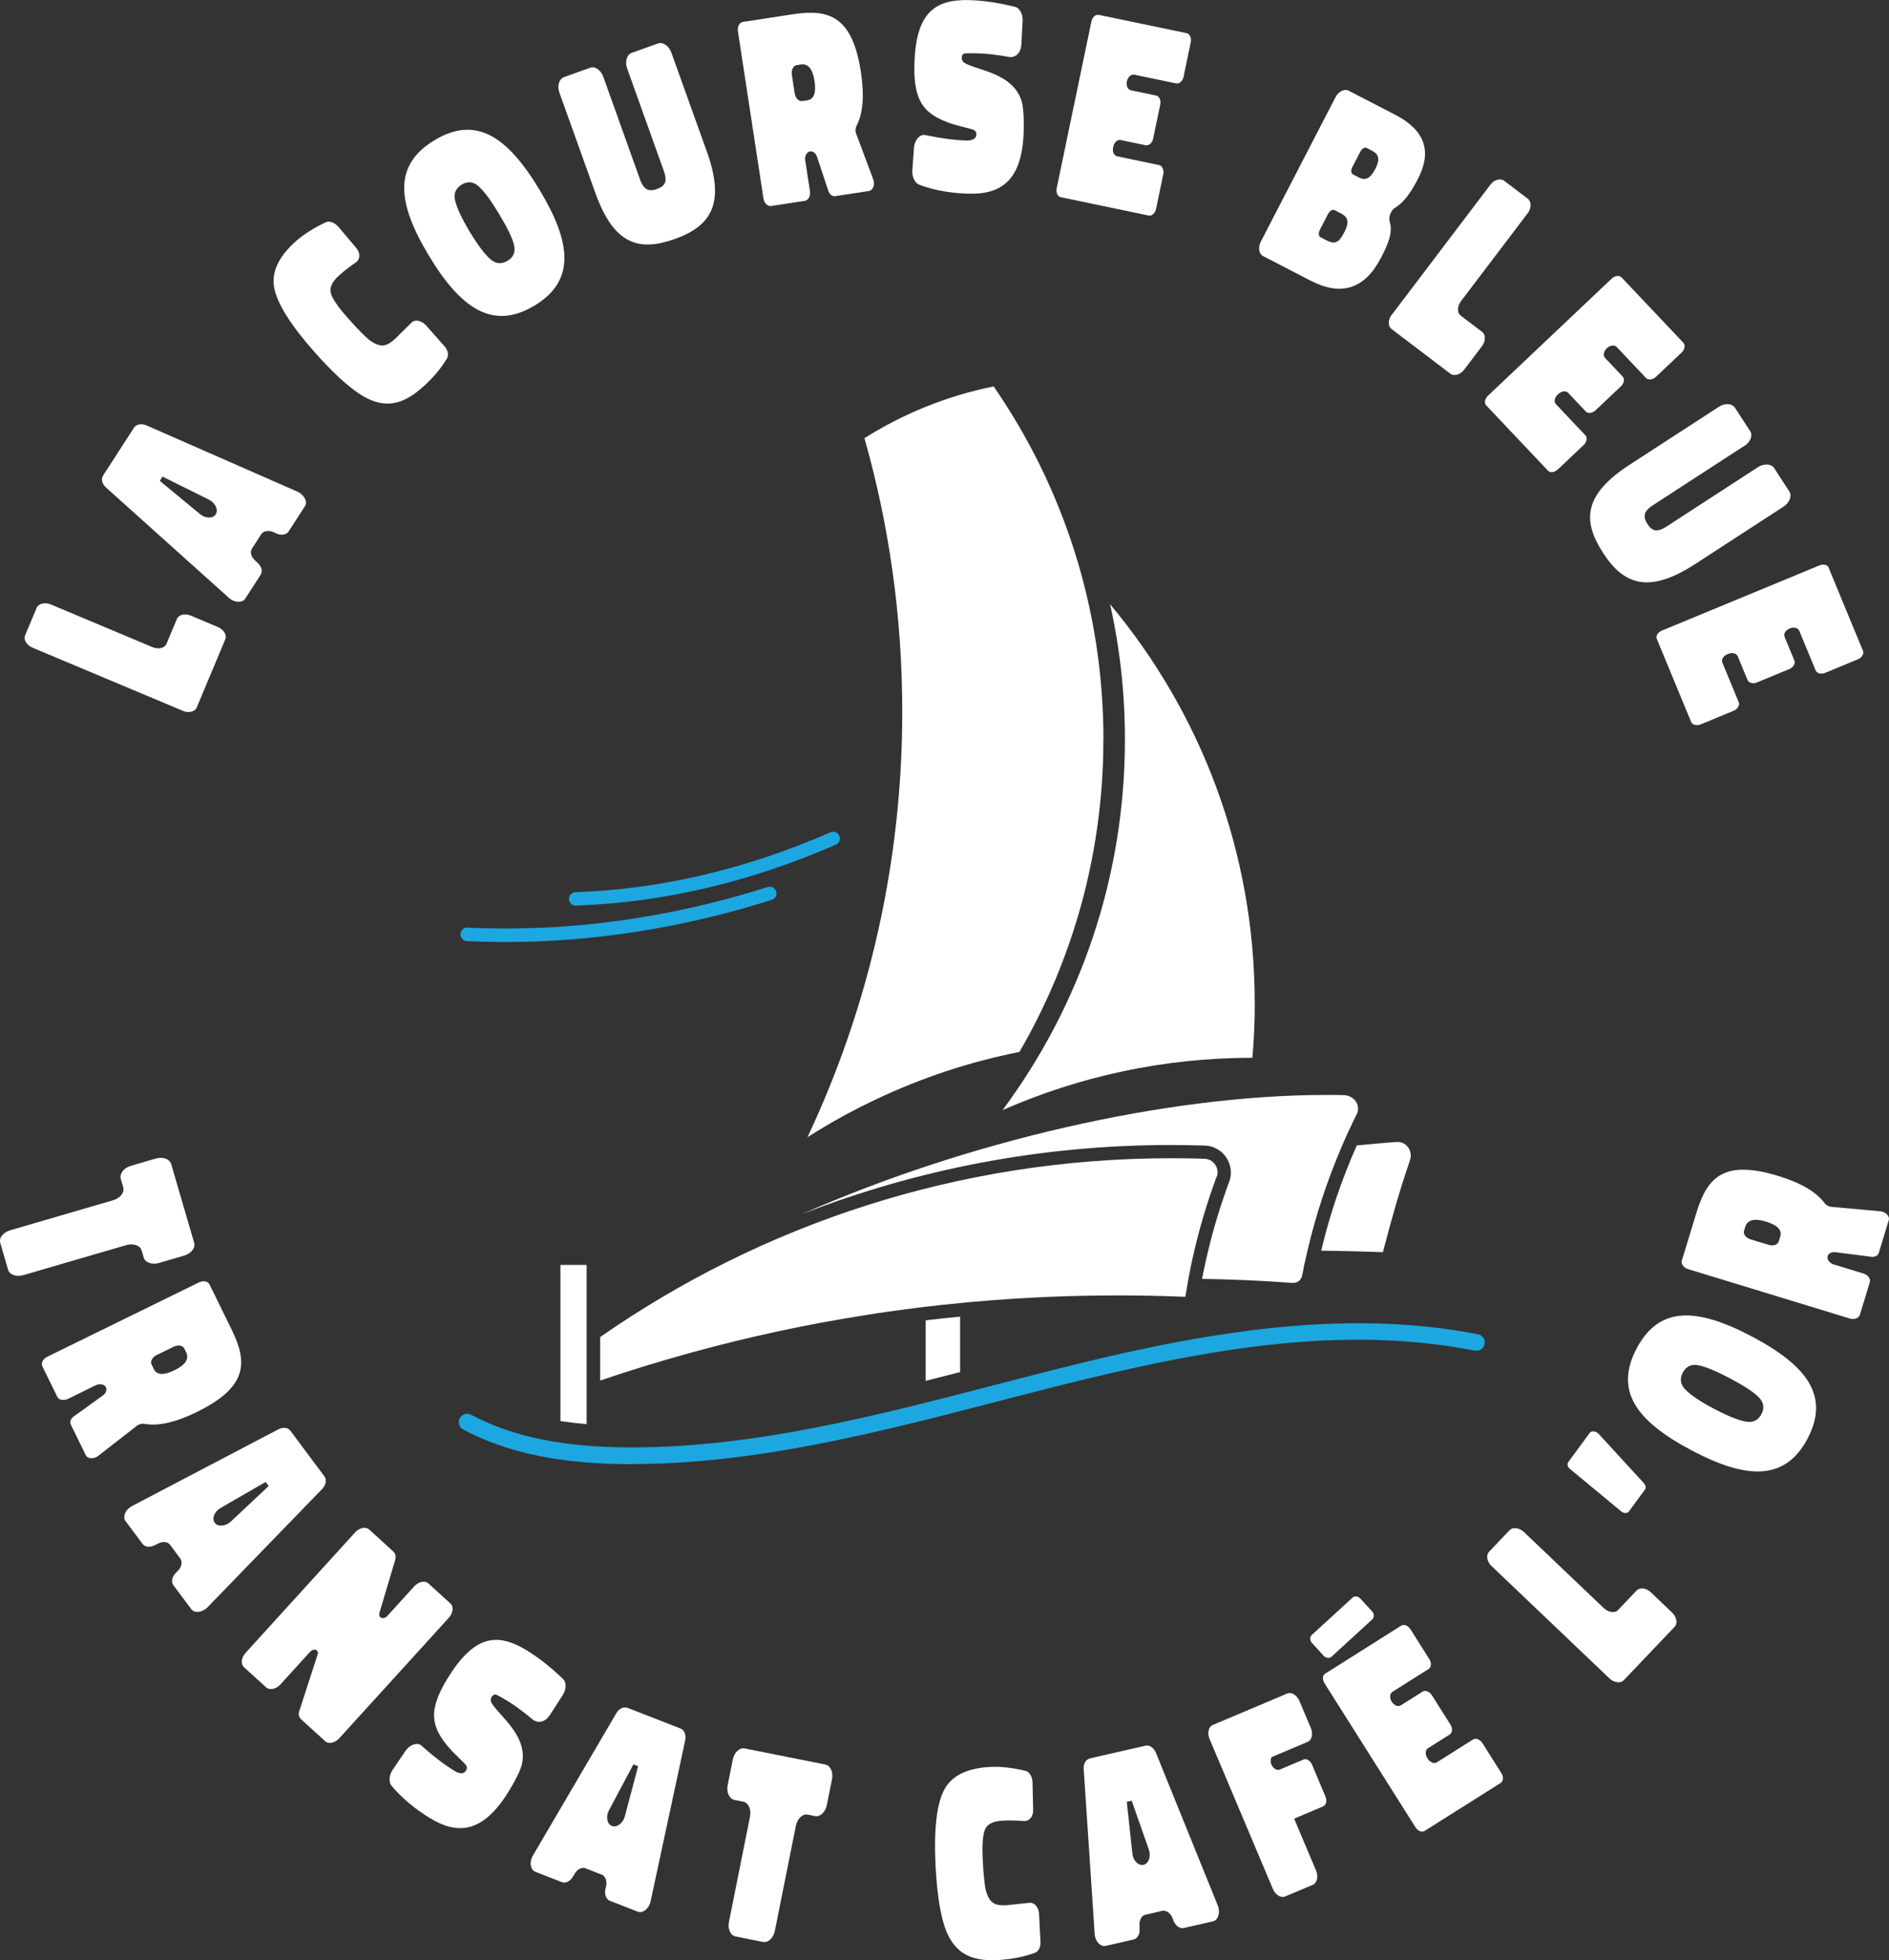 <?xml version="1.0" encoding="UTF-8"?> <svg xmlns="http://www.w3.org/2000/svg" id="Calque_2" data-name="Calque 2" viewBox="0 0 284.21 294.81"><rect x="0" y="0" width="284.21" height="294.81" fill="#333333" stroke="none"/><defs><style> .cls-1 { fill: #fff; } .cls-2 { fill: #1da7e0; } </style></defs><g id="Calque_1-2" data-name="Calque 1"><g><g><g><path class="cls-1" d="M25.77,175.12l3.45,11.82c.21.73-.45,1.59-1.54,1.91l-3.76,1.1c-1.06.31-2.08-.07-2.29-.8l-.31-1.06c-.22-.77-1.24-1.14-2.34-.82l-15.47,4.51c-1.06.31-2.08-.07-2.29-.8l-1.18-4.05c-.22-.77.45-1.59,1.5-1.9l15.47-4.51c1.1-.32,1.75-1.18,1.53-1.95l-.36-1.24c-.23-.8.43-1.67,1.48-1.98l3.76-1.1c1.1-.32,2.12.06,2.35.86Z"></path><path class="cls-1" d="M14.34,208.37l-4.09,2.01c-.68.33-1.39.18-1.63-.3l-2.24-4.57c-.25-.51.08-1.14.76-1.47l22.76-11.15c.68-.33,1.38-.21,1.63.3l3.34,6.82c2.46,5.02,2.29,8.65-5.25,12.35-3.17,1.56-5.79,2.16-7.88,1.79-.38-.07-.87.04-1.23.35l-5.7,4.44c-.67.54-1.62.5-1.9-.08l-2.26-4.61c-.2-.41,0-.93.55-1.29l4.22-3.04c.51-.33.71-.89.52-1.27-.23-.48-.93-.6-1.61-.27ZM26.25,206.09c1.67-.82,2.24-1.73,1.75-2.72l-.27-.55c-.23-.48-.96-.58-1.61-.27l-2.53,1.24c-.68.33-1.01.96-.78,1.44l.33.68c.45.92,1.49.96,3.09.18Z"></path><path class="cls-1" d="M43.69,215.18l5.13,6.88c.36.49.22,1.25-.32,1.85l-17.25,17.8c-.77.81-1.99.96-2.46.32l-2.71-3.62c-.34-.46-.23-1.2.32-1.8l.41-.4c.52-.58.66-1.34.32-1.8l-1.54-2.07c-.39-.52-1.17-.55-1.91-.14l-.35.17c-.74.41-1.51.32-1.88-.17l-2.57-3.44c-.48-.64.01-1.76.98-2.25l21.98-11.52c.71-.39,1.48-.3,1.85.19ZM33.2,226.8c-.94.51-1.37,1.59-.89,2.23.48.64,1.63.54,2.42-.19l5.69-5.34-.46-.61-6.76,3.9Z"></path><path class="cls-1" d="M55.56,230.05l3.62,3.3c.34.31.42.84.25,1.36l-2.35,7.88c-.04.27,0,.51.14.64.25.23.71.18,1.04-.18l4.07-4.47c.64-.7,1.6-.91,2.1-.45l3.35,3.04c.51.46.39,1.43-.25,2.14l-16.49,18.13c-.64.7-1.6.91-2.1.45l-3.65-3.32c-.37-.33-.44-.87-.2-1.42l2.68-8.25c.12-.3.06-.51-.11-.67-.22-.21-.68-.16-1.04.24l-4.45,4.89c-.64.7-1.63.88-2.13.42l-3.32-3.02c-.54-.49-.42-1.46.22-2.16l16.49-18.13c.64-.7,1.6-.91,2.13-.42Z"></path><path class="cls-1" d="M80.32,258.76c-1.59-1.34-2.85-2.25-3.76-2.81-1.1-.68-1.77-1.04-2-1.1-.25-.02-.44.13-.6.39-.14.23-.18.51-.04.78.09.28.6.91,1.5,1.91,1.58,1.78,4.13,4.52,2.94,7.97-.36.94-.96,2.13-1.84,3.55-3.87,6.27-7.67,6.56-11.9,3.95-2.07-1.28-4.11-2.89-5.7-4.81-.46-.55-.39-1.54.11-2.34l2.03-2.99c.6-.83,1.59-1.21,2.24-.81,1.96,1.75,3.57,2.96,5,3.84.9.56,1.5.53,1.82,0,.16-.26.16-.48.05-.73-.17-.24-.64-.71-1.42-1.46-2.11-2.01-3.24-3.87-3.4-5.49-.23-1.66.45-3.7,2.01-6.22,4.03-6.53,7.51-6.89,12-4.11,1.62,1,3.44,2.39,5.34,4.23l.03.02c.5.49.49,1.51-.02,2.35l-1.98,3.06c-.69,1.05-1.67,1.25-2.41.79Z"></path><path class="cls-1" d="M94.39,256.85l8,3.12c.57.22.86.94.71,1.74l-5.21,24.23c-.22,1.1-1.18,1.87-1.92,1.58l-4.21-1.64c-.53-.21-.83-.9-.69-1.69l.14-.56c.13-.76-.15-1.49-.69-1.69l-2.41-.94c-.6-.24-1.28.15-1.69.89l-.21.33c-.41.74-1.11,1.07-1.68.85l-4-1.56c-.74-.29-.92-1.5-.36-2.42l12.55-21.41c.4-.7,1.1-1.04,1.67-.82ZM91.64,272.25c-.53.94-.32,2.08.42,2.37.74.29,1.67-.41,1.95-1.44l2-7.54-.71-.28-3.67,6.89Z"></path><path class="cls-1" d="M112.12,262.98l12.07,2.41c.75.15,1.21,1.13.98,2.25l-.77,3.84c-.22,1.08-1.02,1.81-1.77,1.66l-1.08-.22c-.78-.16-1.59.57-1.81,1.69l-3.16,15.8c-.22,1.08-1.02,1.81-1.77,1.66l-4.14-.83c-.78-.16-1.21-1.13-.99-2.21l3.16-15.8c.22-1.12-.24-2.1-1.02-2.26l-1.27-.25c-.82-.16-1.28-1.15-1.07-2.23l.77-3.84c.22-1.12,1.03-1.85,1.85-1.68Z"></path><path class="cls-1" d="M155.68,293.71c-1.79.66-3.68.98-5.54,1.08-3.42.17-6.61-.51-8.1-5.3-.63-2.02-1.08-4.97-1.28-8.88-.28-5.54.18-9.37,1.33-11.48,1.15-2.11,3.45-3.21,6.95-3.39,1.48-.07,3.2.11,5.2.58.62.12,1.07.86,1.11,1.73l.09,4.1c.05,1.06-.56,1.7-1.28,1.74-1.15-.09-2.25-.12-3.28-.07-1.4.07-2.29.5-2.64,1.24-.38.78-.49,2.31-.38,4.62.11,2.28.27,3.91.5,4.77.6,2.06,1.67,2.16,3.11,2.09l3.41-.36c.76-.08,1.37.65,1.45,1.64l.21,4.14c.08.83-.3,1.58-.86,1.75Z"></path><path class="cls-1" d="M163.98,264.46l8.37-1.91c.59-.14,1.24.3,1.56,1.05l9.31,22.98c.43,1.03.07,2.2-.7,2.38l-4.41,1.01c-.56.13-1.19-.27-1.52-1.02l-.2-.54c-.32-.71-.96-1.14-1.52-1.02l-2.52.58c-.63.14-.97.85-.9,1.69v.39c.09.84-.3,1.51-.9,1.65l-4.19.96c-.78.18-1.61-.72-1.66-1.8l-1.65-24.77c-.07-.8.32-1.48.92-1.61ZM170.37,278.75c.09,1.07.9,1.9,1.68,1.72s1.15-1.28.8-2.29l-2.58-7.36-.74.17.84,7.76Z"></path><path class="cls-1" d="M195.49,255.78l1.74,4.13c.36.84.14,1.8-.45,2.05l-5.46,2.31c-.17.28-.2.7-.04,1.09.27.63.82.97,1.28.78l3.57-1.51c.42-.18,1.01.15,1.26.75l2.05,4.87c.25.59.07,1.25-.35,1.42l-4.38,1.85,3.31,7.84c.37.88.12,1.85-.47,2.1l-4.2,1.77c-.63.27-1.46-.25-1.83-1.12l-9.55-22.61c-.35-.84-.14-1.8.49-2.06l11.24-4.75c.6-.25,1.43.26,1.79,1.1Z"></path><path class="cls-1" d="M199.39,251.71l11.44-7.22c.38-.24,1.02-.02,1.37.53l2.86,4.53c.35.55.28,1.22-.11,1.46l-5.46,3.45c-.42.26-.43.95-.11,1.46.37.58.97.83,1.39.56l3.28-2.07c.39-.24,1.02-.02,1.37.53l2.82,4.46c.35.55.28,1.22-.11,1.46l-3.28,2.07c-.42.26-.44.95-.11,1.46l.08.13c.35.55.95.79,1.37.53l5.46-3.45c.38-.24,1.04.02,1.37.53l2.86,4.53c.37.58.3,1.25-.09,1.49l-11.44,7.22c-.42.26-1.02.02-1.39-.56l-13.68-21.65c-.34-.55-.31-1.2.11-1.46Z"></path><path class="cls-1" d="M242.15,252.43l-17.74-16.9c-.69-.66-.87-1.62-.38-2.14l3.09-3.25c.47-.5,1.47-.38,2.16.27l12.02,11.45c.69.65,1.66.79,2.13.3l2.8-2.94c.5-.52,1.47-.39,2.16.27l3.19,3.04c.69.66.87,1.62.38,2.14l-7.65,8.03c-.5.52-1.47.38-2.16-.27Z"></path><path class="cls-1" d="M235.94,219.92l3.24-4.41c.27-.37.93-.3,1.35.15l6.81,7.42c.26.29.35.68.17.93l-2.43,3.31c-.25.34-.79.31-1.2-.04l-7.62-6.31c-.4-.29-.52-.76-.32-1.04Z"></path><path class="cls-1" d="M271.97,216.35c-3.36,6.35-9.08,6.21-17.45,1.79-8.33-4.4-11.65-8.95-8.28-15.33,3.37-6.38,8.99-6.21,17.36-1.79,8.33,4.4,11.71,8.98,8.36,15.33ZM262.67,213.8c1.05.21,1.86-.18,2.35-1.12.48-.91.36-1.74-.39-2.52-.78-.8-2.22-1.73-4.37-2.87-2.08-1.1-3.67-1.76-4.77-1.96-1.02-.19-1.8.16-2.3,1.1-.5.94-.36,1.83.4,2.58.78.8,2.2,1.77,4.29,2.87,2.12,1.12,3.68,1.73,4.79,1.93Z"></path><path class="cls-1" d="M275.98,190.2l4.36,1.33c.73.22,1.14.83.98,1.33l-1.49,4.87c-.17.54-.83.78-1.56.56l-24.24-7.4c-.73-.22-1.15-.79-.98-1.33l2.22-7.27c1.63-5.34,4.23-7.89,12.27-5.43,3.38,1.03,5.71,2.38,6.98,4.08.22.31.66.56,1.13.58l7.19.65c.86.06,1.52.74,1.33,1.36l-1.5,4.91c-.13.44-.64.68-1.28.56l-5.16-.66c-.6-.11-1.12.17-1.25.57-.15.51.27,1.08,1,1.3ZM265.72,183.73c-1.78-.54-2.82-.26-3.14.79l-.18.58c-.16.51.3,1.09.99,1.3l2.69.82c.73.22,1.39-.01,1.55-.52l.22-.73c.3-.98-.43-1.72-2.14-2.24Z"></path></g><g><path class="cls-1" d="M27.49,106.9l-22.6-9.49c-.88-.37-1.39-1.2-1.11-1.87l1.74-4.13c.26-.63,1.24-.88,2.11-.51l15.31,6.43c.88.37,1.83.15,2.1-.48l1.57-3.75c.28-.67,1.24-.88,2.11-.51l4.06,1.71c.88.37,1.39,1.2,1.11,1.87l-4.29,10.23c-.28.67-1.24.88-2.11.51Z"></path><path class="cls-1" d="M15.51,71.52l4.66-7.21c.33-.51,1.1-.65,1.85-.34l22.7,9.96c1.03.44,1.59,1.53,1.16,2.2l-2.45,3.8c-.31.48-1.04.64-1.8.33l-.52-.25c-.72-.29-1.49-.15-1.8.33l-1.4,2.17c-.35.54-.11,1.29.53,1.84l.28.27c.64.55.83,1.31.5,1.82l-2.33,3.61c-.43.67-1.66.6-2.45-.13l-18.47-16.58c-.61-.53-.8-1.28-.47-1.79ZM30.06,77.29c.81.71,1.97.73,2.4.06.43-.67-.07-1.72-1.02-2.2l-6.99-3.47-.41.64,6.02,4.97Z"></path><path class="cls-1" d="M67.25,53.91c-.98,1.64-2.25,3.07-3.65,4.31-2.56,2.27-5.47,3.74-9.64.94-1.76-1.18-3.96-3.2-6.56-6.12-3.68-4.15-5.72-7.42-6.15-9.79s.68-4.67,3.29-6.99c1.11-.98,2.56-1.92,4.42-2.81.56-.29,1.37,0,1.95.65l2.64,3.14c.71.8.63,1.68.09,2.16-.95.64-1.83,1.32-2.59,2-1.05.93-1.48,1.82-1.29,2.62.19.85,1.06,2.11,2.6,3.84,1.52,1.71,2.66,2.88,3.38,3.4,1.76,1.23,2.65.64,3.73-.32l2.43-2.41c.54-.53,1.47-.34,2.16.37l2.75,3.1c.58.6.75,1.42.43,1.91Z"></path><path class="cls-1" d="M80.42,45.96c-6.15,3.71-10.98.63-15.87-7.47-4.87-8.07-5.36-13.68.82-17.4,6.18-3.73,10.91-.67,15.79,7.43,4.87,8.07,5.4,13.74-.75,17.45ZM73.77,38.97c.79.72,1.68.8,2.6.25.88-.53,1.21-1.31.97-2.36-.26-1.09-1.01-2.63-2.27-4.71-1.22-2.02-2.23-3.4-3.07-4.14-.77-.69-1.63-.79-2.54-.24-.91.55-1.25,1.38-.98,2.41.26,1.09.98,2.65,2.19,4.67,1.24,2.05,2.26,3.38,3.1,4.12Z"></path><path class="cls-1" d="M90.78,11.58l5.52,15.42c.6,1.68,1.46,1.82,2.57,1.42,1.11-.4,1.61-1.02,1.01-2.7l-5.52-15.42c-.37-1.04-.06-2.08.69-2.35l3.93-1.41c.75-.27,1.65.33,2.03,1.37l5.35,14.92c2.82,7.87.54,11.19-4.79,13.1-5.33,1.91-9.17.99-12-6.92l-5.4-15.06c-.37-1.04-.06-2.08.69-2.35l3.93-1.41c.75-.27,1.62.35,1.99,1.39Z"></path><path class="cls-1" d="M121.17,24.24l.69,4.51c.12.75-.25,1.38-.78,1.46l-5.04.77c-.56.09-1.06-.41-1.18-1.17l-3.83-25.06c-.12-.75.21-1.38.78-1.46l7.51-1.15c5.52-.84,8.94.4,10.21,8.71.53,3.49.33,6.18-.65,8.06-.18.33-.22.84-.04,1.27l2.53,6.76c.31.8,0,1.69-.65,1.79l-5.07.77c-.45.07-.89-.29-1.06-.91l-1.64-4.94c-.17-.59-.64-.94-1.06-.88-.53.08-.85.71-.74,1.46ZM122.55,12.19c-.28-1.84-.98-2.66-2.07-2.49l-.6.09c-.53.08-.85.74-.74,1.46l.42,2.78c.12.75.62,1.25,1.14,1.17l.75-.11c1.01-.16,1.37-1.13,1.1-2.9Z"></path><path class="cls-1" d="M151.96,8.59c-2.04-.37-3.6-.53-4.66-.56-1.29-.04-2.05-.02-2.28.04-.23.11-.31.33-.32.64,0,.27.1.54.36.7.22.2.97.49,2.25.91,2.26.75,5.84,1.85,6.53,5.45.16.99.23,2.33.18,4-.22,7.37-3.37,9.51-8.35,9.36-2.43-.07-5-.46-7.33-1.33-.68-.25-1.11-1.14-1.08-2.09l.26-3.6c.11-1.02.78-1.84,1.54-1.82,2.57.53,4.58.79,6.25.84,1.06.03,1.57-.29,1.59-.9,0-.3-.1-.5-.32-.66-.26-.12-.9-.29-1.96-.55-2.83-.69-4.74-1.74-5.68-3.06-1.02-1.32-1.46-3.43-1.36-6.39.23-7.67,3.07-9.71,8.35-9.55,1.9.06,4.17.36,6.74,1h.04c.68.17,1.18,1.06,1.15,2.05l-.19,3.64c-.08,1.25-.82,1.91-1.69,1.89Z"></path><path class="cls-1" d="M165.3,2.23l13.24,2.76c.45.09.75.7.62,1.33l-1.09,5.25c-.13.63-.65,1.07-1.1.98l-6.32-1.32c-.48-.1-.97.38-1.1.98-.14.67.12,1.27.61,1.37l3.79.79c.45.09.75.7.62,1.33l-1.08,5.17c-.13.63-.65,1.07-1.1.98l-3.79-.79c-.48-.1-.97.38-1.1.97l-.03.15c-.13.63.13,1.23.62,1.33l6.32,1.32c.45.09.74.74.62,1.33l-1.09,5.25c-.14.67-.66,1.11-1.1,1.01l-13.24-2.76c-.48-.1-.75-.7-.61-1.37l5.22-25.07c.13-.63.61-1.08,1.1-.97Z"></path><path class="cls-1" d="M202.91,13.64l7.02,3.63c4.42,2.29,5.57,5.45,3.42,9.6-.87,1.69-1.88,3.39-3.41,4.35-.67.38-1.07,1.41-.85,2.13.54,1.69-.39,3.65-1.3,5.4-2.45,4.73-5.98,5.85-10.61,3.46l-7.15-3.7c-.64-.33-.78-1.3-.33-2.18l11.23-21.7c.46-.88,1.33-1.32,1.97-.99ZM199.84,32.13l-1.29,2.5c-.21.41-.17.9.14,1.06l.91.47c.61.31,1.12.41,1.48.21.36-.11.76-.64,1.16-1.41.82-1.59.59-2.3-.52-2.88l-.91-.47c-.3-.16-.71.06-.96.53ZM204.7,22.75l-1.26,2.43c-.23.44-.16.9.14,1.06l.84.44c1.05.54,1.77.14,2.52-1.31.72-1.38.52-2.17-.49-2.69l-.81-.42c-.3-.16-.71.06-.94.5Z"></path><path class="cls-1" d="M209.41,47.33l14.81-19.53c.57-.76,1.51-1.05,2.09-.61l3.57,2.71c.54.41.55,1.42-.03,2.17l-10.04,13.23c-.57.76-.6,1.74-.06,2.15l3.24,2.46c.57.44.55,1.42-.03,2.17l-2.66,3.51c-.57.76-1.51,1.05-2.09.61l-8.84-6.71c-.57-.44-.55-1.42.03-2.17Z"></path><path class="cls-1" d="M243.98,41.73l9.3,9.83c.31.33.21,1-.26,1.45l-3.89,3.68c-.47.44-1.14.51-1.46.18l-4.44-4.69c-.34-.36-1.02-.24-1.46.18-.5.47-.62,1.11-.28,1.47l2.66,2.82c.31.33.21,1-.26,1.44l-3.84,3.63c-.47.44-1.14.51-1.46.17l-2.66-2.82c-.34-.36-1.02-.24-1.46.18l-.11.1c-.47.44-.6,1.08-.26,1.44l4.44,4.69c.31.33.19,1.03-.26,1.44l-3.89,3.68c-.5.47-1.17.53-1.48.2l-9.3-9.83c-.34-.36-.21-1,.28-1.47l18.61-17.61c.47-.44,1.12-.53,1.46-.17Z"></path><path class="cls-1" d="M262.41,67.08l-13.74,8.92c-1.5.97-1.44,1.84-.79,2.83.64.99,1.36,1.33,2.86.36l13.74-8.92c.93-.6,2.01-.53,2.45.13l2.28,3.51c.43.67.05,1.69-.87,2.29l-13.29,8.63c-7.01,4.55-10.77,3.09-13.85-1.66-3.08-4.75-3.07-8.7,3.98-13.27l13.42-8.71c.92-.6,2.01-.53,2.44.14l2.28,3.51c.43.67.03,1.66-.89,2.26Z"></path><path class="cls-1" d="M275.13,85.39l5.17,12.5c.17.42-.16,1.01-.75,1.26l-4.95,2.05c-.6.25-1.25.06-1.42-.36l-2.47-5.97c-.19-.46-.86-.59-1.42-.36-.63.26-.98.82-.79,1.27l1.48,3.58c.18.42-.16,1.01-.75,1.26l-4.88,2.02c-.6.25-1.25.06-1.42-.36l-1.48-3.58c-.19-.46-.86-.59-1.42-.36l-.14.06c-.6.25-.94.8-.75,1.26l2.47,5.97c.18.42-.19,1.03-.75,1.26l-4.95,2.05c-.63.26-1.28.08-1.46-.34l-5.17-12.5c-.19-.46.16-1.01.79-1.27l23.67-9.79c.6-.25,1.23-.1,1.42.36Z"></path></g></g><path class="cls-1" d="M197.42,247.13c-.19-.21-.29-.42-.29-.66,0-.23.07-.42.23-.57l6.13-5.61c.16-.15.36-.21.59-.18.23.03.44.15.63.35l1.7,1.86c.19.21.29.43.29.66,0,.23-.07.42-.23.57l-6.13,5.61c-.16.15-.36.21-.59.18-.23-.03-.44-.14-.63-.35l-1.7-1.86Z"></path></g><g><g><path class="cls-1" d="M188.79,150.85c0,2.77-.12,5.52-.36,8.24-13.37,0-26.08,2.81-37.59,7.87,11.57-15.57,18.41-34.85,18.41-55.73,0-6.99-.76-13.8-2.23-20.35,13.59,16.24,21.76,37.15,21.76,59.98Z"></path><path class="cls-1" d="M166.01,111.22c0,17.13-4.6,33.18-12.63,46.99-7.58,1.5-14.83,3.93-21.62,7.15-2.97,1.4-5.85,2.95-8.63,4.65-.55.33-1.09.67-1.64,1.02.16-.34.32-.67.48-1.02,1.32-2.87,2.56-5.78,3.7-8.74,6.51-16.82,10.08-35.12,10.08-54.24,0-14.26-1.98-28.06-5.69-41.13,5.86-3.69,12.42-6.37,19.44-7.78,10.42,15.08,16.52,33.38,16.52,53.1Z"></path></g><g><path class="cls-1" d="M144.45,198.02v8.34c-1.72.44-3.46.89-5.19,1.32v-9.1c1.73-.21,3.46-.4,5.19-.56Z"></path><path class="cls-1" d="M212.14,174.51c-1.46,4.19-2.89,9.21-4.07,13.81-2.31-.08-6.36-.19-9.29-.22,1.29-5.43,3.09-10.73,5.36-15.83,1.99-.2,3.98-.37,5.98-.52.05,0,.1,0,.15,0,1.4,0,2.34,1.41,1.86,2.76Z"></path><path class="cls-1" d="M204.1,167.63c-.45.91-.89,1.83-1.32,2.75-.16.36-.32.71-.48,1.07-.16.35-.31.71-.46,1.07-2.14,4.98-3.86,10.19-5.12,15.57-.08.34-.16.68-.23,1.01-.08.34-.15.67-.23,1.01-.12.58-.24,1.16-.35,1.74-.12.64-.68,1.1-1.32,1.1h-.1c-4.51-.33-9.06-.54-13.63-.61.11-.58.22-1.16.35-1.74.07-.34.14-.69.22-1.03.08-.34.15-.68.24-1.02.86-3.67,1.96-7.29,3.27-10.82.33-.89.33-1.87.01-2.75-.11-.31-.26-.61-.45-.89,0-.01-.02-.03-.03-.05-.23-.34-.51-.63-.83-.88-.67-.53-1.51-.84-2.38-.87-1.69-.05-3.42-.08-5.12-.08-19.23,0-37.98,3.55-55.5,10.4,24.78-10.94,54.83-17.92,78.86-17.93h0c.9,0,1.78,0,2.67.03,1.57.04,2.64,1.53,1.94,2.93Z"></path><path class="cls-1" d="M88.26,190.24v23.95c-1.37-.12-2.68-.27-3.94-.46v-23.48h3.94Z"></path><path class="cls-1" d="M183.03,177.02c-1.4,3.78-2.57,7.67-3.47,11.66-.08.34-.15.69-.23,1.03-.07.34-.14.69-.22,1.03-.11.52-.21,1.05-.3,1.57-.07.34-.13.68-.18,1.01-.06.33-.12.67-.17,1.01l-.12.71c-3.37-.14-6.76-.21-10.16-.21s-6.83.07-10.22.21c-3.85.16-7.67.41-11.47.75-.13,0-.26.02-.38.03-.21.01-.42.03-.63.06-.34.03-.68.06-1.01.1-1.74.16-3.47.35-5.19.56-.12,0-.24.02-.36.04-.22.02-.43.05-.65.08-.34.03-.68.08-1.01.13-.84.1-1.68.21-2.52.33-.34.04-.67.09-1.01.14-1.15.16-2.3.33-3.45.52-8.96,1.4-17.75,3.3-26.35,5.67-4.6,1.26-9.14,2.66-13.63,4.18v-6.54c24.34-16.95,53.94-26.89,85.86-26.89.68,0,1.35,0,2.02.01,1.01.01,2.03.03,3.04.07.29,0,.56.08.8.19.4.18.71.49.92.86.27.49.34,1.09.13,1.67Z"></path></g><path class="cls-2" d="M95.07,220.21c-10.61,0-18.67-1.65-25.38-5.21-.61-.32-.85-1.09-.52-1.7.33-.61,1.08-.85,1.7-.52,6.33,3.35,14.02,4.91,24.2,4.91.02,0,.05,0,.07,0,18.38-.01,36.66-4.75,54.33-9.34,2.88-.75,5.75-1.49,8.63-2.22,9.37-2.37,20.5-4.96,31.93-6.26,11.97-1.36,22.55-1.1,32.34.8.68.13,1.13.79.99,1.47-.13.68-.79,1.13-1.47.99-19.57-3.8-39.41-.58-63.18,5.43-2.87.72-5.74,1.47-8.61,2.21-17.83,4.62-36.26,9.41-54.96,9.42h-.07Z"></path><g><path class="cls-2" d="M76.05,141.68c-1.94,0-3.88-.05-5.81-.14-.56-.03-.99-.5-.96-1.06.03-.56.49-.99,1.06-.96,14.92.7,30.11-1.35,45.17-6.11.53-.17,1.1.13,1.27.66.17.53-.13,1.1-.66,1.27-13.33,4.21-26.78,6.34-40.06,6.34Z"></path><path class="cls-2" d="M86.62,136.21c-.54,0-.99-.43-1.01-.98-.02-.56.42-1.03.98-1.05,12.78-.43,25.68-3.46,38.36-9,.51-.22,1.11,0,1.33.52.22.51,0,1.11-.52,1.33-12.91,5.65-26.07,8.73-39.1,9.17-.01,0-.02,0-.03,0Z"></path></g></g></g></svg> 